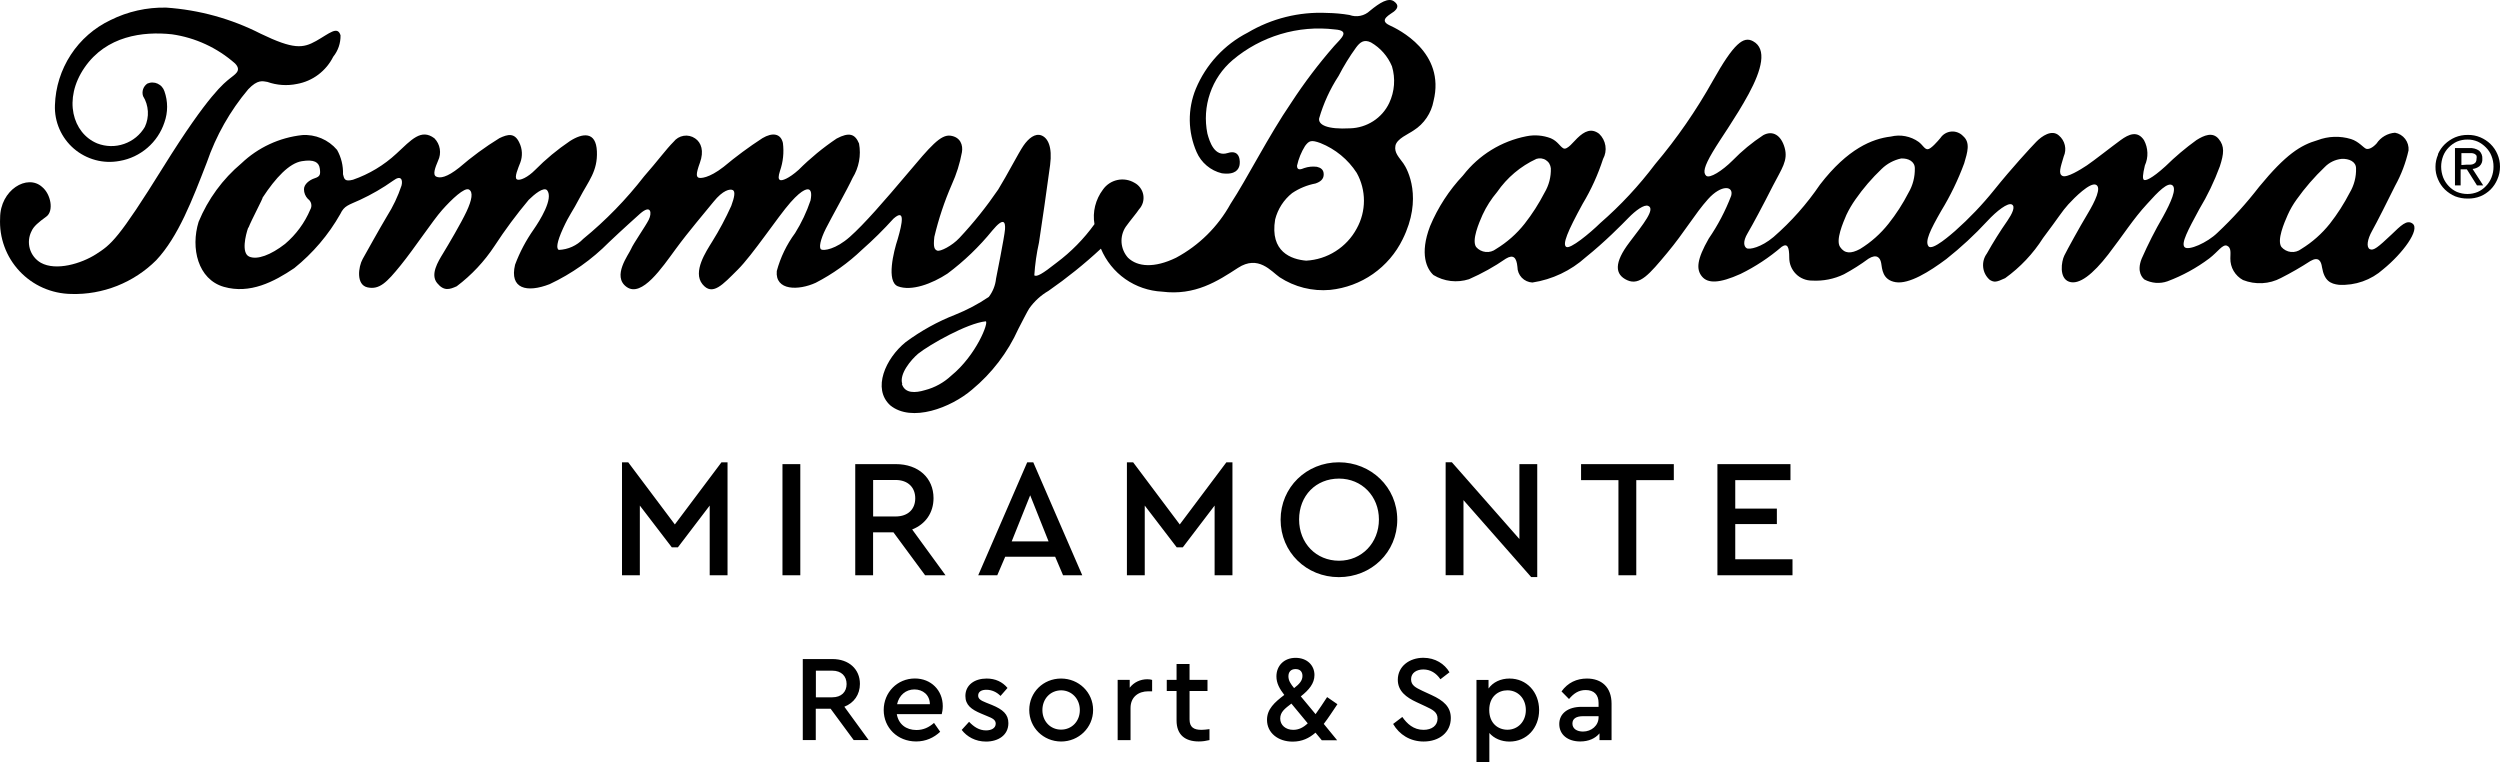 <?xml version="1.0" encoding="UTF-8"?><svg id="Layer_1" xmlns="http://www.w3.org/2000/svg" viewBox="0 0 454.14 138.48"><defs><style>.cls-1{fill-rule:evenodd;}</style></defs><path d="m131.06,83.98l-8.47,11.29-8.47-11.29h-1.13v20.52h3.24v-12.66l5.81,7.59h1.1l5.78-7.59v12.66h3.24v-20.52h-1.1Zm14.32.33h-3.24v20.19h3.24v-20.19Zm26.38,20.19l-6.06-8.32c2.42-.95,3.88-3.03,3.88-5.69,0-3.67-2.75-6.18-6.85-6.18h-7.37v20.19h3.24v-7.8h3.7l5.75,7.8h3.71Zm-13.15-17.31h4.07c2.29,0,3.58,1.38,3.58,3.33s-1.28,3.3-3.58,3.3h-4.07v-6.63h0Zm34.5,17.31h3.49l-8.9-20.52h-1.1l-8.9,20.52h3.46l1.44-3.36h9.08l1.43,3.36Zm-2.63-6.15h-6.7l3.36-8.38,3.34,8.38Zm32.3-14.37l-8.47,11.29-8.47-11.29h-1.13v20.52h3.24v-12.66l5.81,7.59h1.1l5.78-7.59v12.66h3.24v-20.52h-1.1Zm20.43,0c-5.87,0-10.58,4.53-10.58,10.43s4.68,10.43,10.58,10.43,10.61-4.5,10.61-10.43c.01-5.91-4.77-10.43-10.61-10.43Zm.03,2.96c4.13,0,7.25,3.18,7.25,7.43s-3.12,7.49-7.25,7.49-7.25-3.15-7.25-7.49,3.06-7.43,7.25-7.43Zm32.77-2.63v13.61l-12.27-13.95h-1.13v20.52h3.24v-13.64l12.3,13.98h1.1v-20.52h-3.24Zm28.05,0h-16.85v2.91h6.79v17.28h3.24v-17.28h6.82v-2.91Zm21.2,0h-13.28v20.19h13.64v-2.91h-10.4v-6.39h7.56v-2.81h-7.56v-5.17h10.03v-2.91h.01Z"/><path class="cls-1" d="m30.17,1.38c6,.41,11.85,2.02,17.2,4.75,5.95,2.87,7.65,2.66,10.06,1.31,2.41-1.36,3.88-2.8,4.43-1.03.03,1.42-.44,2.8-1.33,3.9-.64,1.28-1.57,2.39-2.71,3.25s-2.47,1.44-3.88,1.69c-1.79.37-3.65.24-5.37-.37-.85-.14-1.75-.48-3.47,1.33-3.31,3.93-5.86,8.44-7.53,13.3-2.62,6.75-5.17,13.48-9.19,17.76-2.02,2.02-4.44,3.6-7.1,4.66-2.66,1.05-5.5,1.56-8.36,1.47-1.76-.03-3.5-.41-5.11-1.12s-3.06-1.74-4.27-3.03c-1.2-1.29-2.14-2.8-2.74-4.46-.61-1.66-.87-3.42-.78-5.18,0-5.1,4.96-8.09,7.65-5.63,1.58,1.31,2.14,4.36.74,5.37-1.4,1.01-2.3,1.77-2.66,2.6-.52.99-.64,2.15-.33,3.23.31,1.08,1.03,2,2.01,2.56,2.76,1.52,7.33.16,10.04-1.58,2.71-1.75,4-2.64,12.24-15.9,8.25-13.25,11.09-15.21,11.99-15.96.9-.76,2.3-1.42,1.01-2.76-3.23-2.86-7.22-4.7-11.48-5.31-5.28-.57-11.92.3-15.87,6.04-3.95,5.74-2.16,11.94,2.3,13.78,1.57.61,3.3.65,4.89.09,1.59-.55,2.93-1.65,3.77-3.1.41-.88.6-1.86.54-2.83s-.35-1.92-.87-2.75c-.14-.42-.13-.87.01-1.28.15-.42.42-.77.79-1.01.29-.12.61-.19.93-.18.32,0,.63.07.92.21s.55.32.76.56c.21.24.37.51.47.82.65,1.83.65,3.82,0,5.65-.59,1.79-1.66,3.39-3.09,4.62-1.43,1.23-3.16,2.06-5.02,2.38-1.47.28-2.98.23-4.42-.16s-2.78-1.09-3.91-2.06-2.03-2.19-2.63-3.56-.88-2.86-.82-4.35c.1-3.26,1.1-6.42,2.88-9.15s4.28-4.91,7.23-6.31c3.11-1.55,6.57-2.33,10.08-2.26Z"/><path class="cls-1" d="m235.61,30.12c0,.96.83.6,1.31.41.74-.25,1.52-.33,2.3-.23.67.16,1.24.48,1.24,1.38s-.64,1.36-1.49,1.65c-1.52.29-2.96.88-4.25,1.75-1.52,1.21-2.6,2.89-3.08,4.78-.99,5.9,2.94,7.26,5.63,7.49,1.9-.1,3.75-.69,5.36-1.72,1.61-1.02,2.93-2.44,3.83-4.12.86-1.55,1.31-3.29,1.31-5.05s-.45-3.51-1.31-5.05c-1.58-2.45-3.89-4.34-6.59-5.42-1.7-.62-2.07-.44-2.8.53-.69,1.11-1.18,2.32-1.46,3.6Zm4.02-8.62c-.18,1.15,1.38,2.04,5.63,1.81,1.49-.04,2.94-.49,4.2-1.3s2.26-1.95,2.9-3.3c.98-2.08,1.16-4.45.5-6.66-.76-1.83-2.1-3.35-3.81-4.34-1.31-.64-2.02,0-2.71.92-1.18,1.63-2.24,3.35-3.17,5.15-1.56,2.39-2.75,4.99-3.54,7.72Zm-75.8,48.24c.55,1.79,2.48,1.65,4.2,1.13,1.78-.46,3.41-1.36,4.76-2.62,4.59-3.74,6.89-9.79,6.27-9.88-3.35.34-10.2,4.23-12.27,5.88-1.33,1.13-3.47,3.7-2.89,5.49h-.07Zm-118.75-28.37c-.48,1.36-1.26,4.59.18,5.24,1.45.64,3.93-.28,6.52-2.3,2-1.7,3.57-3.83,4.59-6.25.19-.32.24-.69.16-1.05s-.3-.67-.6-.88c-.45-.47-.71-1.09-.71-1.75,0-.9.96-1.68,1.95-2,.99-.32,1.08-.69.92-1.79-.16-1.1-.99-1.68-3.26-1.31-2.27.37-4.73,2.96-7.14,6.64.16-.02-2.04,4.09-2.55,5.44h-.06Zm9.76-16.83c1.2-.09,2.41.11,3.52.58s2.09,1.19,2.87,2.11c.76,1.35,1.13,2.88,1.08,4.43.21.78.23,1.4,1.81.99,2.94-1.02,5.63-2.64,7.9-4.75,2.73-2.53,4.48-4.59,6.89-2.78.52.53.86,1.2.98,1.93s.01,1.48-.31,2.14c-.53,1.26-1.03,2.55-.34,2.89.69.34,1.93.16,4.18-1.63,2.29-1.98,4.73-3.77,7.3-5.35,1.54-.74,2.76-1.01,3.61.8.28.56.44,1.18.47,1.81s-.07,1.26-.29,1.84c-.37.96-1.15,2.71-.62,3.03s2.02-.39,3.31-1.7c1.93-1.96,4.06-3.72,6.34-5.26,2.3-1.47,4.73-1.79,4.89,1.86s-1.54,5.4-3.15,8.5c-1.31,2.53-1.81,2.92-2.99,5.49-1.17,2.57-1.26,3.7-.78,3.93,1.68-.07,3.27-.78,4.43-2,4.11-3.36,7.82-7.18,11.07-11.37,2.43-2.76,3.97-4.89,5.35-6.27.45-.58,1.1-.97,1.83-1.09.73-.12,1.47.05,2.08.47,1.13.76,1.65,2.3.87,4.43-.78,2.14-.6,2.5-.28,2.69.32.18,1.91.14,4.59-1.95,2.25-1.88,4.6-3.62,7.05-5.21,1.81-1.08,3.33-.87,3.72.87.22,1.71.04,3.45-.53,5.08-.32,1.01-.32,1.47,0,1.65s1.56-.21,3.4-1.86c2.11-2.11,4.42-4.01,6.89-5.67,2.3-1.22,3.35-.83,4.07.9.4,2.16-.02,4.38-1.17,6.25-.92,2-3.81,7.14-4.85,9.19-1.03,2.04-1.31,3.56-.85,3.81s2.62,0,5.21-2.3c2.6-2.3,6.29-6.55,10.45-11.48,4.16-4.94,6.02-7.14,7.83-6.89s2.3,1.72,2.07,3.01c-.37,2.02-.99,3.99-1.84,5.86-1.34,3.07-2.4,6.25-3.17,9.51-.21,1.84,0,2.3.53,2.5.53.21,2.69-.87,4.02-2.3,2.58-2.75,4.93-5.69,7.05-8.8,1.68-2.73,3.68-6.64,4.59-7.97.92-1.33,2.11-2.3,3.26-1.86s2.02,2.02,1.58,5.38c-.44,3.35-1.65,11.76-2.02,14.08-.44,1.97-.72,3.96-.85,5.97.46.28,1.4-.21,4.04-2.3,2.64-1.97,4.96-4.33,6.89-7.01-.19-1.09-.15-2.22.12-3.3s.75-2.09,1.42-2.98c.62-.89,1.56-1.51,2.62-1.74,1.06-.23,2.17-.05,3.1.5.42.22.78.53,1.06.92.28.38.47.82.55,1.29s.05.95-.08,1.4c-.14.45-.37.87-.7,1.22-.39.62-1.56,1.98-2.41,3.17-.57.85-.83,1.87-.76,2.88.08,1.02.49,1.98,1.17,2.74,1.75,1.68,4.8,1.91,8.73,0,4.18-2.24,7.61-5.64,9.9-9.79,3.01-4.59,6.89-12.33,11.03-18.38,2.35-3.61,4.96-7.05,7.79-10.29,1.29-1.42,2.99-2.8.12-3.01-3.31-.4-6.67-.11-9.86.85s-6.16,2.56-8.7,4.71c-1.89,1.61-3.31,3.7-4.11,6.05-.81,2.35-.97,4.87-.48,7.3.41,1.54,1.31,4.3,3.68,3.54,2.37-.76,2.3,1.68,2.14,2.3s-.69,1.72-3.19,1.38c-1.01-.24-1.96-.72-2.75-1.39-.8-.67-1.43-1.52-1.84-2.47-.79-1.81-1.21-3.76-1.24-5.73-.02-1.97.35-3.93,1.1-5.76,1.84-4.41,5.17-8.02,9.42-10.2,4.35-2.58,9.37-3.83,14.42-3.58,1.36.02,2.72.14,4.07.37.63.23,1.31.29,1.97.15.66-.13,1.26-.45,1.75-.91,1.81-1.49,3.35-2.43,4.36-1.72,1.01.71.62,1.35,0,1.86-.62.51-2.87,1.52-.83,2.48,1.61.74,10.24,4.89,8.02,13.78-.2,1.09-.63,2.12-1.25,3.04s-1.42,1.7-2.36,2.29c-.94.67-3.05,1.49-3.31,2.78-.25,1.29.67,2.11,1.45,3.22.78,1.1,3.56,6.34-.14,13.78-1.23,2.52-3.09,4.69-5.39,6.3s-4.98,2.6-7.77,2.89c-3.23.29-6.47-.52-9.19-2.3-1.54-1.08-3.86-4.11-7.56-1.7-3.7,2.41-7.79,5.08-13.78,4.32-2.4-.12-4.72-.91-6.69-2.29-1.97-1.38-3.5-3.3-4.43-5.52-2.99,2.78-6.18,5.34-9.53,7.67-1.38.8-2.57,1.89-3.49,3.19-.34.51-1.31,2.44-1.98,3.72-1.92,4.27-4.8,8.04-8.41,11.03-3.84,3.29-10.98,6.02-14.86,2.85-3.31-3.03-.85-8.52,2.8-11.48,2.77-2.05,5.8-3.73,9-4.98,2.15-.86,4.2-1.94,6.11-3.24.73-.96,1.19-2.11,1.31-3.31,0,0,1.54-7.65,1.63-8.96s-.21-2.3-2.3.21c-2.39,2.94-5.12,5.57-8.15,7.83-2.8,1.84-6.55,3.26-9.03,2.3-2.09-.87-.78-6.25,0-8.61.83-2.87,1.38-5.58-.78-3.67-1.8,1.99-3.71,3.88-5.72,5.65-2.5,2.39-5.33,4.41-8.41,6-3.1,1.42-7.4,1.47-7.07-2.14.67-2.48,1.8-4.82,3.33-6.89,1.16-1.86,2.1-3.85,2.8-5.93.28-1.42,0-1.81-.23-1.95s-1.08-.32-3.4,2.3-6.89,9.56-9.6,12.24c-2.71,2.69-4.59,4.87-6.41,2.62-1.81-2.25.67-5.93,1.77-7.72,1.3-2.08,2.46-4.26,3.47-6.5.57-1.54.78-2.62.28-2.87-.51-.25-1.79,0-3.49,2.11-1.7,2.11-4.43,5.26-6.89,8.61-2.46,3.35-6.13,8.82-8.89,6.89s.39-5.93.78-6.89c.39-.96,2.62-4.13,3.22-5.33.6-1.19.46-2.89-1.58-1.1,0,0-3.42,3.06-5.63,5.17-3.12,3.16-6.78,5.74-10.8,7.63-4.13,1.61-7.33.85-6.27-3.54.85-2.28,2-4.44,3.4-6.43,1.03-1.49,3.65-5.6,2.41-7.1-.64-.64-2.3.74-3.33,1.75-2.23,2.66-4.3,5.45-6.2,8.36-1.86,2.83-4.19,5.32-6.89,7.35-1.24.55-2.3.96-3.56-.6s.16-3.86,1.1-5.4,3.26-5.47,4.25-7.58,1.24-3.56.44-4-3.12,1.75-4.87,3.72c-1.75,1.98-4.98,6.89-7.53,10.04s-3.86,4.46-6,4.02-1.7-3.74-.9-5.17c.8-1.42,2.92-5.26,4.41-7.76,1.1-1.74,1.99-3.61,2.64-5.56.25-.94,0-2.04-1.52-.9-1.9,1.35-3.91,2.51-6.02,3.49-2.09.96-2.85,1.03-3.58,2.57-2.14,3.78-4.98,7.11-8.36,9.83-3.7,2.5-8.06,4.75-12.79,3.4-4.73-1.36-6.06-7.05-4.59-11.81,1.7-4.12,4.37-7.77,7.79-10.64,3.02-2.87,6.89-4.67,11.03-5.12h-.06Z"/><path class="cls-1" d="m415.58,39.03c-.64,1.45-2,4.59-1.15,5.83.44.51,1.06.84,1.73.91s1.34-.13,1.88-.54c1.99-1.22,3.74-2.77,5.19-4.59,1.38-1.76,2.58-3.64,3.61-5.63.8-1.34,1.2-2.88,1.15-4.43,0-1.24-1.31-1.79-2.62-1.72-1.16.12-2.24.64-3.05,1.47-1.89,1.8-3.61,3.78-5.12,5.9-.64.88-1.18,1.82-1.62,2.8Zm-80.17,0c-.62,1.45-1.98,4.59-1.15,5.83.83,1.24,1.98,1.26,3.63.37,1.98-1.21,3.73-2.77,5.17-4.59,1.39-1.75,2.61-3.64,3.63-5.63.79-1.34,1.18-2.88,1.15-4.43,0-1.24-1.17-1.86-2.5-1.79-1.32.29-2.54.94-3.51,1.88-1.78,1.69-3.38,3.55-4.78,5.56-.62.88-1.17,1.81-1.63,2.78v.02h0Zm-66.1,0c-.64,1.45-2,4.59-1.17,5.83.44.52,1.07.84,1.74.91.68.07,1.35-.13,1.89-.54,1.99-1.21,3.75-2.76,5.19-4.59,1.38-1.76,2.58-3.64,3.61-5.63.8-1.34,1.2-2.88,1.15-4.43-.03-.3-.12-.59-.27-.85s-.37-.48-.62-.64c-.25-.17-.54-.27-.84-.31-.3-.04-.6-.01-.89.08-2.88,1.33-5.34,3.41-7.14,6.02-1.06,1.25-1.95,2.64-2.64,4.13v.02h0Zm-3.5-7.21c2.85-3.67,6.93-6.18,11.48-7.07,1.48-.3,3.02-.17,4.43.37,1.29.57,1.63,1.49,2.3,1.84.67.34,1.91-1.31,2.5-1.86,1.33-1.29,2.57-1.86,3.97-.8.61.58,1.01,1.34,1.14,2.17.13.83-.02,1.68-.43,2.42-.92,2.84-2.16,5.57-3.7,8.13-2.78,5.08-3.7,7.35-2.99,7.83.71.48,4.3-2.48,6.2-4.34,3.68-3.2,7.01-6.78,9.95-10.68,3.98-4.71,7.49-9.8,10.5-15.18,3.81-6.78,5.54-8.11,7.28-7.17,2.6,1.4,1.58,5.21-.78,9.58-2.37,4.36-5.01,7.97-6.55,10.57s-1.79,3.74-1.17,4.3c.62.55,2.92-.9,4.8-2.78,1.68-1.73,3.55-3.27,5.56-4.59,1.72-.94,3.26,0,3.9,2.3s-.53,3.77-2.14,6.89c-1.81,3.58-3.68,7.07-4.59,8.61-.92,1.54-.67,2.43-.18,2.73.48.3,2.64-.14,4.89-2.04,3.21-2.79,6.04-5.99,8.43-9.51,5.05-6.57,9.55-8.34,12.86-8.73.87-.21,1.77-.24,2.64-.07.88.17,1.71.52,2.43,1.04.76.57,1.08,1.36,1.65,1.33.57-.02,1.81-1.45,2.3-2.04.22-.33.51-.61.85-.81.34-.2.72-.33,1.12-.36.39-.04.79.02,1.16.16s.71.36.98.65c1.38,1.19.8,2.96.21,4.96-1.11,3.01-2.51,5.9-4.18,8.64-2,3.49-2.99,5.54-2.3,6.43.69.9,4.25-2.3,4.82-2.78,2.58-2.29,4.96-4.78,7.12-7.47,3.17-3.95,6.62-7.69,7.63-8.73s2.83-2.3,4.11-1.15c.54.45.92,1.07,1.08,1.76.16.69.09,1.41-.2,2.05-.57,1.95-1.03,3.15-.23,3.54.8.39,3.28-1.15,4.43-1.91,1.15-.76,4.59-3.47,6.13-4.59,1.54-1.13,3.08-1.75,4.25,0,.38.7.59,1.48.62,2.28.03.8-.13,1.59-.46,2.32-.41,1.72-.44,2.46-.16,2.62s1.31-.12,3.93-2.5c1.75-1.72,3.62-3.3,5.6-4.73,1.38-.87,2.94-1.54,4.04-.21,1.1,1.33.96,2.66.21,4.98-1,2.71-2.25,5.32-3.74,7.79-2.04,3.77-3.35,6.2-2.66,6.89s4.11-.8,5.97-2.62c2.75-2.58,5.28-5.38,7.58-8.36,4.85-5.9,7.53-7.56,10.59-8.45,1.95-.74,4.09-.82,6.09-.21,1.42.44,2.3,1.63,2.76,1.77.46.14,1.17-.18,1.88-.96.37-.56.87-1.03,1.45-1.37s1.23-.54,1.9-.59c.74.13,1.4.54,1.85,1.13.45.59.67,1.34.61,2.08-.5,2.24-1.32,4.4-2.43,6.41-1.31,2.66-3.35,6.71-4.2,8.22-.85,1.52-1.08,2.96-.41,3.31.67.34,1.49-.34,3.93-2.64,1.7-1.63,2.8-2.78,3.84-2,1.42,1.06-1.77,5.4-5.33,8.29-2.2,1.97-5.09,2.99-8.04,2.83-1.54-.18-2.66-.71-3.08-3.19-.16-1.15-.64-1.98-2.11-1.13-1.73,1.12-3.51,2.15-5.35,3.08-1.05.56-2.22.88-3.4.94-1.19.06-2.38-.13-3.49-.57-.71-.38-1.29-.95-1.7-1.64-.41-.69-.61-1.48-.6-2.29,0-.92.21-1.95-.6-2.3-.8-.34-1.63,1.08-3.22,2.3-2.32,1.74-4.88,3.14-7.6,4.16-.68.24-1.4.33-2.12.28-.72-.06-1.42-.26-2.06-.6-.3-.25-1.49-1.33-.51-3.79,1.15-2.61,2.44-5.16,3.88-7.63,1.45-2.64,2.53-5.08,1.7-5.7-.83-.62-2.53,1.08-4.59,3.38-2.55,2.76-4.32,5.63-7.07,9.19-2.76,3.56-5.28,5.6-7.12,4.94-1.84-.67-1.38-3.68-.85-4.75.53-1.08,2.78-5.17,4.2-7.53,1.42-2.37,2.6-4.85,1.54-5.33-1.06-.48-3.86,2.3-5.01,3.56s-1.72,2.3-4.59,6.11c-1.81,2.85-4.15,5.33-6.89,7.3-1.63.76-1.98.78-2.78.32-.68-.58-1.11-1.39-1.21-2.28-.1-.89.13-1.78.66-2.5,1.15-2.05,2.4-4.05,3.74-5.97.85-1.24,1.52-2.6.8-2.96-.71-.37-2.71,1.13-4.46,3.03-2.3,2.49-4.79,4.79-7.44,6.89-3.08,2.3-6.75,4.59-9.19,4.2-2.43-.39-2.46-2.43-2.64-3.47-.18-1.03-.85-1.7-2.3-.8-1.42,1.05-2.91,1.99-4.46,2.83-1.8.87-3.79,1.26-5.79,1.15-.55,0-1.09-.1-1.59-.31-.51-.21-.97-.51-1.35-.9-.39-.39-.69-.85-.9-1.35-.21-.51-.31-1.05-.31-1.59,0-1.95-.32-2.69-1.36-2-2.28,1.96-4.79,3.62-7.49,4.94-3.88,1.75-5.95,1.75-7.01.46s-.94-3.08,1.24-6.89c1.66-2.42,3.02-5.02,4.07-7.76.51-1.84-1.79-2.09-4.2.6-2.41,2.69-4.25,5.97-7.44,9.79s-4.96,5.97-7.24,4.94c-2.27-1.03-2.43-3.15.41-6.89,2.53-3.33,4.75-6.06,3.4-6.61-.73-.32-2.3.85-3.56,2.14s-4.3,4.39-7.79,7.19c-2.71,2.44-6.08,4.04-9.69,4.59-.73-.04-1.42-.35-1.93-.88-.5-.53-.79-1.23-.79-1.97-.16-1.7-.74-2.3-2.09-1.49-2.11,1.46-4.36,2.71-6.71,3.74-1.07.34-2.2.45-3.31.32s-2.19-.5-3.14-1.08c-1.19-1.08-2.57-3.77-.62-8.87,1.43-3.41,3.46-6.54,6-9.23v-.04h.03Z"/><path class="cls-1" d="m448.11,29.91h.67c.2,0,.4-.05.57-.14.16-.07.29-.18.39-.32.1-.19.15-.41.14-.62.04-.18.04-.37,0-.55-.09-.13-.21-.24-.34-.32-.15-.07-.32-.12-.48-.14h-1.93v2.16l.98-.07Zm.46-3.01c.63-.05,1.27.12,1.79.48.2.19.35.42.45.67.1.25.14.53.12.8.02.25-.01.49-.1.72-.09.23-.23.44-.41.61-.36.29-.8.47-1.26.51l1.93,2.99h-1.13l-1.84-2.92h-1.13v2.92h-1.03v-6.78h2.61Zm-4.75,5.35c.23.58.58,1.11,1.01,1.56.42.45.93.81,1.49,1.06.61.24,1.25.37,1.91.37s1.27-.13,1.86-.37c.56-.25,1.07-.61,1.49-1.06.44-.45.78-.98,1.01-1.56.25-.63.38-1.3.37-1.98.01-.67-.12-1.33-.37-1.95-.22-.58-.57-1.1-1.01-1.54-.43-.44-.93-.8-1.49-1.06-.59-.25-1.22-.38-1.86-.37-.65-.01-1.3.12-1.91.37-.56.26-1.06.62-1.49,1.06-.44.44-.78.96-1.01,1.54-.24.62-.37,1.28-.37,1.95s.13,1.35.37,1.98Zm-.94-4.27c.3-.68.73-1.3,1.26-1.81.54-.51,1.16-.92,1.84-1.22.73-.3,1.51-.45,2.3-.44.79-.02,1.57.13,2.3.44.68.29,1.31.7,1.84,1.22s.95,1.13,1.24,1.81c.32.72.49,1.51.48,2.3.01.79-.16,1.58-.48,2.3-.29.7-.71,1.33-1.24,1.86-.53.52-1.15.93-1.84,1.22-.73.29-1.51.43-2.3.41-.79.01-1.56-.13-2.3-.41-.68-.29-1.3-.71-1.84-1.22-.54-.53-.97-1.16-1.26-1.86-.32-.72-.48-1.51-.46-2.3,0-.75.16-1.49.46-2.18v-.12Z"/><path d="m157.8,134.45l-4.42-6.07c1.76-.69,2.83-2.21,2.83-4.15,0-2.68-2.01-4.51-5-4.51h-5.38v14.72h2.36v-5.69h2.7l4.19,5.69h2.72Zm-9.59-12.62h2.97c1.67,0,2.61,1,2.61,2.43s-.94,2.41-2.61,2.41h-2.97v-4.84Zm23.05,6.44c0-2.88-2.14-5.02-5.06-5.02-3.19,0-5.67,2.52-5.67,5.73s2.5,5.71,5.89,5.71c1.74,0,3.21-.67,4.37-1.76l-1.12-1.61c-.91.8-1.92,1.29-3.19,1.29-1.9,0-3.26-1.07-3.57-2.88h8.16c.08-.27.19-.85.19-1.46Zm-5.15-3.03c1.52,0,2.79.98,2.81,2.68h-5.96c.36-1.63,1.58-2.68,3.15-2.68Zm13.12-1.98c-2.16,0-3.86,1.14-3.86,3.17,0,1.65,1.09,2.45,2.85,3.19l1.12.47c.89.36,1.54.65,1.54,1.36,0,.83-.8,1.23-1.76,1.23-1.25,0-2.21-.65-3.08-1.56l-1.34,1.47c.94,1.23,2.48,2.12,4.42,2.12,2.19,0,4.06-1.14,4.06-3.35,0-1.61-1-2.48-2.99-3.3l-1.05-.42c-1-.4-1.45-.69-1.45-1.29,0-.71.62-1.05,1.49-1.05.96,0,1.87.4,2.57,1.12l1.27-1.45c-.92-1.11-2.21-1.71-3.79-1.71Zm13.52,0c-3.23,0-5.78,2.5-5.78,5.71s2.56,5.71,5.78,5.73c3.21,0,5.82-2.52,5.82-5.73s-2.61-5.71-5.82-5.71Zm.02,2.14c1.92.02,3.39,1.54,3.39,3.59s-1.47,3.55-3.41,3.55-3.39-1.52-3.39-3.55,1.42-3.57,3.41-3.59Zm15.64-2.01c-1.25,0-2.43.54-3.19,1.54v-1.43h-2.19v10.95h2.34v-5.84c0-2.03,1.47-3.03,3.21-3.03h.71v-2.07c-.23-.08-.5-.12-.88-.12Zm9.84,9.19c-1.36,0-2.16-.45-2.16-1.9v-5.15h3.26v-2.03h-3.26v-2.88h-2.36v2.88h-1.78v2.03h1.78v5.35c0,2.65,1.61,3.81,4.04,3.81.74,0,1.34-.11,1.94-.25v-1.99c-.59.08-1.06.13-1.46.13Zm24.7-4.66l-1.87-1.29c-.76,1.16-1.45,2.21-2.1,3.1l-2.68-3.23c1.47-1.16,2.48-2.34,2.48-3.88,0-1.76-1.34-3.12-3.43-3.12s-3.48,1.43-3.48,3.37c0,1.23.56,2.25,1.43,3.37-1.76,1.34-3.14,2.56-3.14,4.53,0,2.36,2.01,3.95,4.66,3.95,1.7,0,2.99-.62,4.15-1.63l1.14,1.38h2.79l-2.43-2.97c.83-1.06,1.61-2.31,2.48-3.58Zm-7.6-6.38c.87,0,1.25.54,1.25,1.25,0,.85-.56,1.47-1.52,2.21-.58-.71-1.03-1.34-1.03-2.14,0-.79.43-1.32,1.3-1.32Zm-.43,11.04c-1.36,0-2.36-.85-2.36-2.05s.85-1.81,2.03-2.72l2.97,3.59c-.81.76-1.63,1.18-2.64,1.18Zm23.64-13.09c-2.54,0-4.64,1.56-4.64,3.99,0,2.07,1.54,3.21,3.43,4.08l1.63.76c1.29.6,2.16,1.05,2.16,2.21,0,1.27-1.03,2.05-2.54,2.05-1.83,0-3.01-1.12-3.86-2.34l-1.67,1.27c1.12,1.94,3.1,3.19,5.55,3.19,2.81,0,4.93-1.65,4.93-4.26,0-2.03-1.29-3.17-3.52-4.19l-1.65-.76c-1.2-.58-2.05-.98-2.05-2.1,0-1.2,1.05-1.78,2.23-1.78,1.27,0,2.34.65,3.1,1.78l1.65-1.27c-.89-1.52-2.59-2.63-4.75-2.63Zm15.65,3.77c-1.61,0-3.01.67-3.81,1.81v-1.56h-2.19v14.97h2.34v-5.33c.85,1,2.19,1.56,3.66,1.56,3.12,0,5.38-2.45,5.38-5.73-.01-3.27-2.26-5.72-5.38-5.72Zm-.38,9.3c-1.65,0-3.3-1.12-3.3-3.59s1.67-3.57,3.3-3.57c1.9,0,3.35,1.47,3.35,3.59s-1.48,3.57-3.35,3.57Zm14.45-9.3c-1.85,0-3.48.74-4.62,2.34l1.36,1.38c.87-1.03,1.76-1.63,3.03-1.63,1.49,0,2.34.83,2.34,2.34v.71h-3.1c-2.45,0-4.04,1.2-4.04,3.12s1.52,3.17,3.81,3.17c1.52,0,2.72-.54,3.5-1.47v1.23h2.19v-6.62c0-3.03-1.84-4.57-4.47-4.57Zm-.72,9.63c-1.07,0-1.92-.49-1.92-1.45,0-.89.69-1.34,1.94-1.34h2.81v.2c.01,1.5-1.29,2.59-2.83,2.59Z"/></svg>